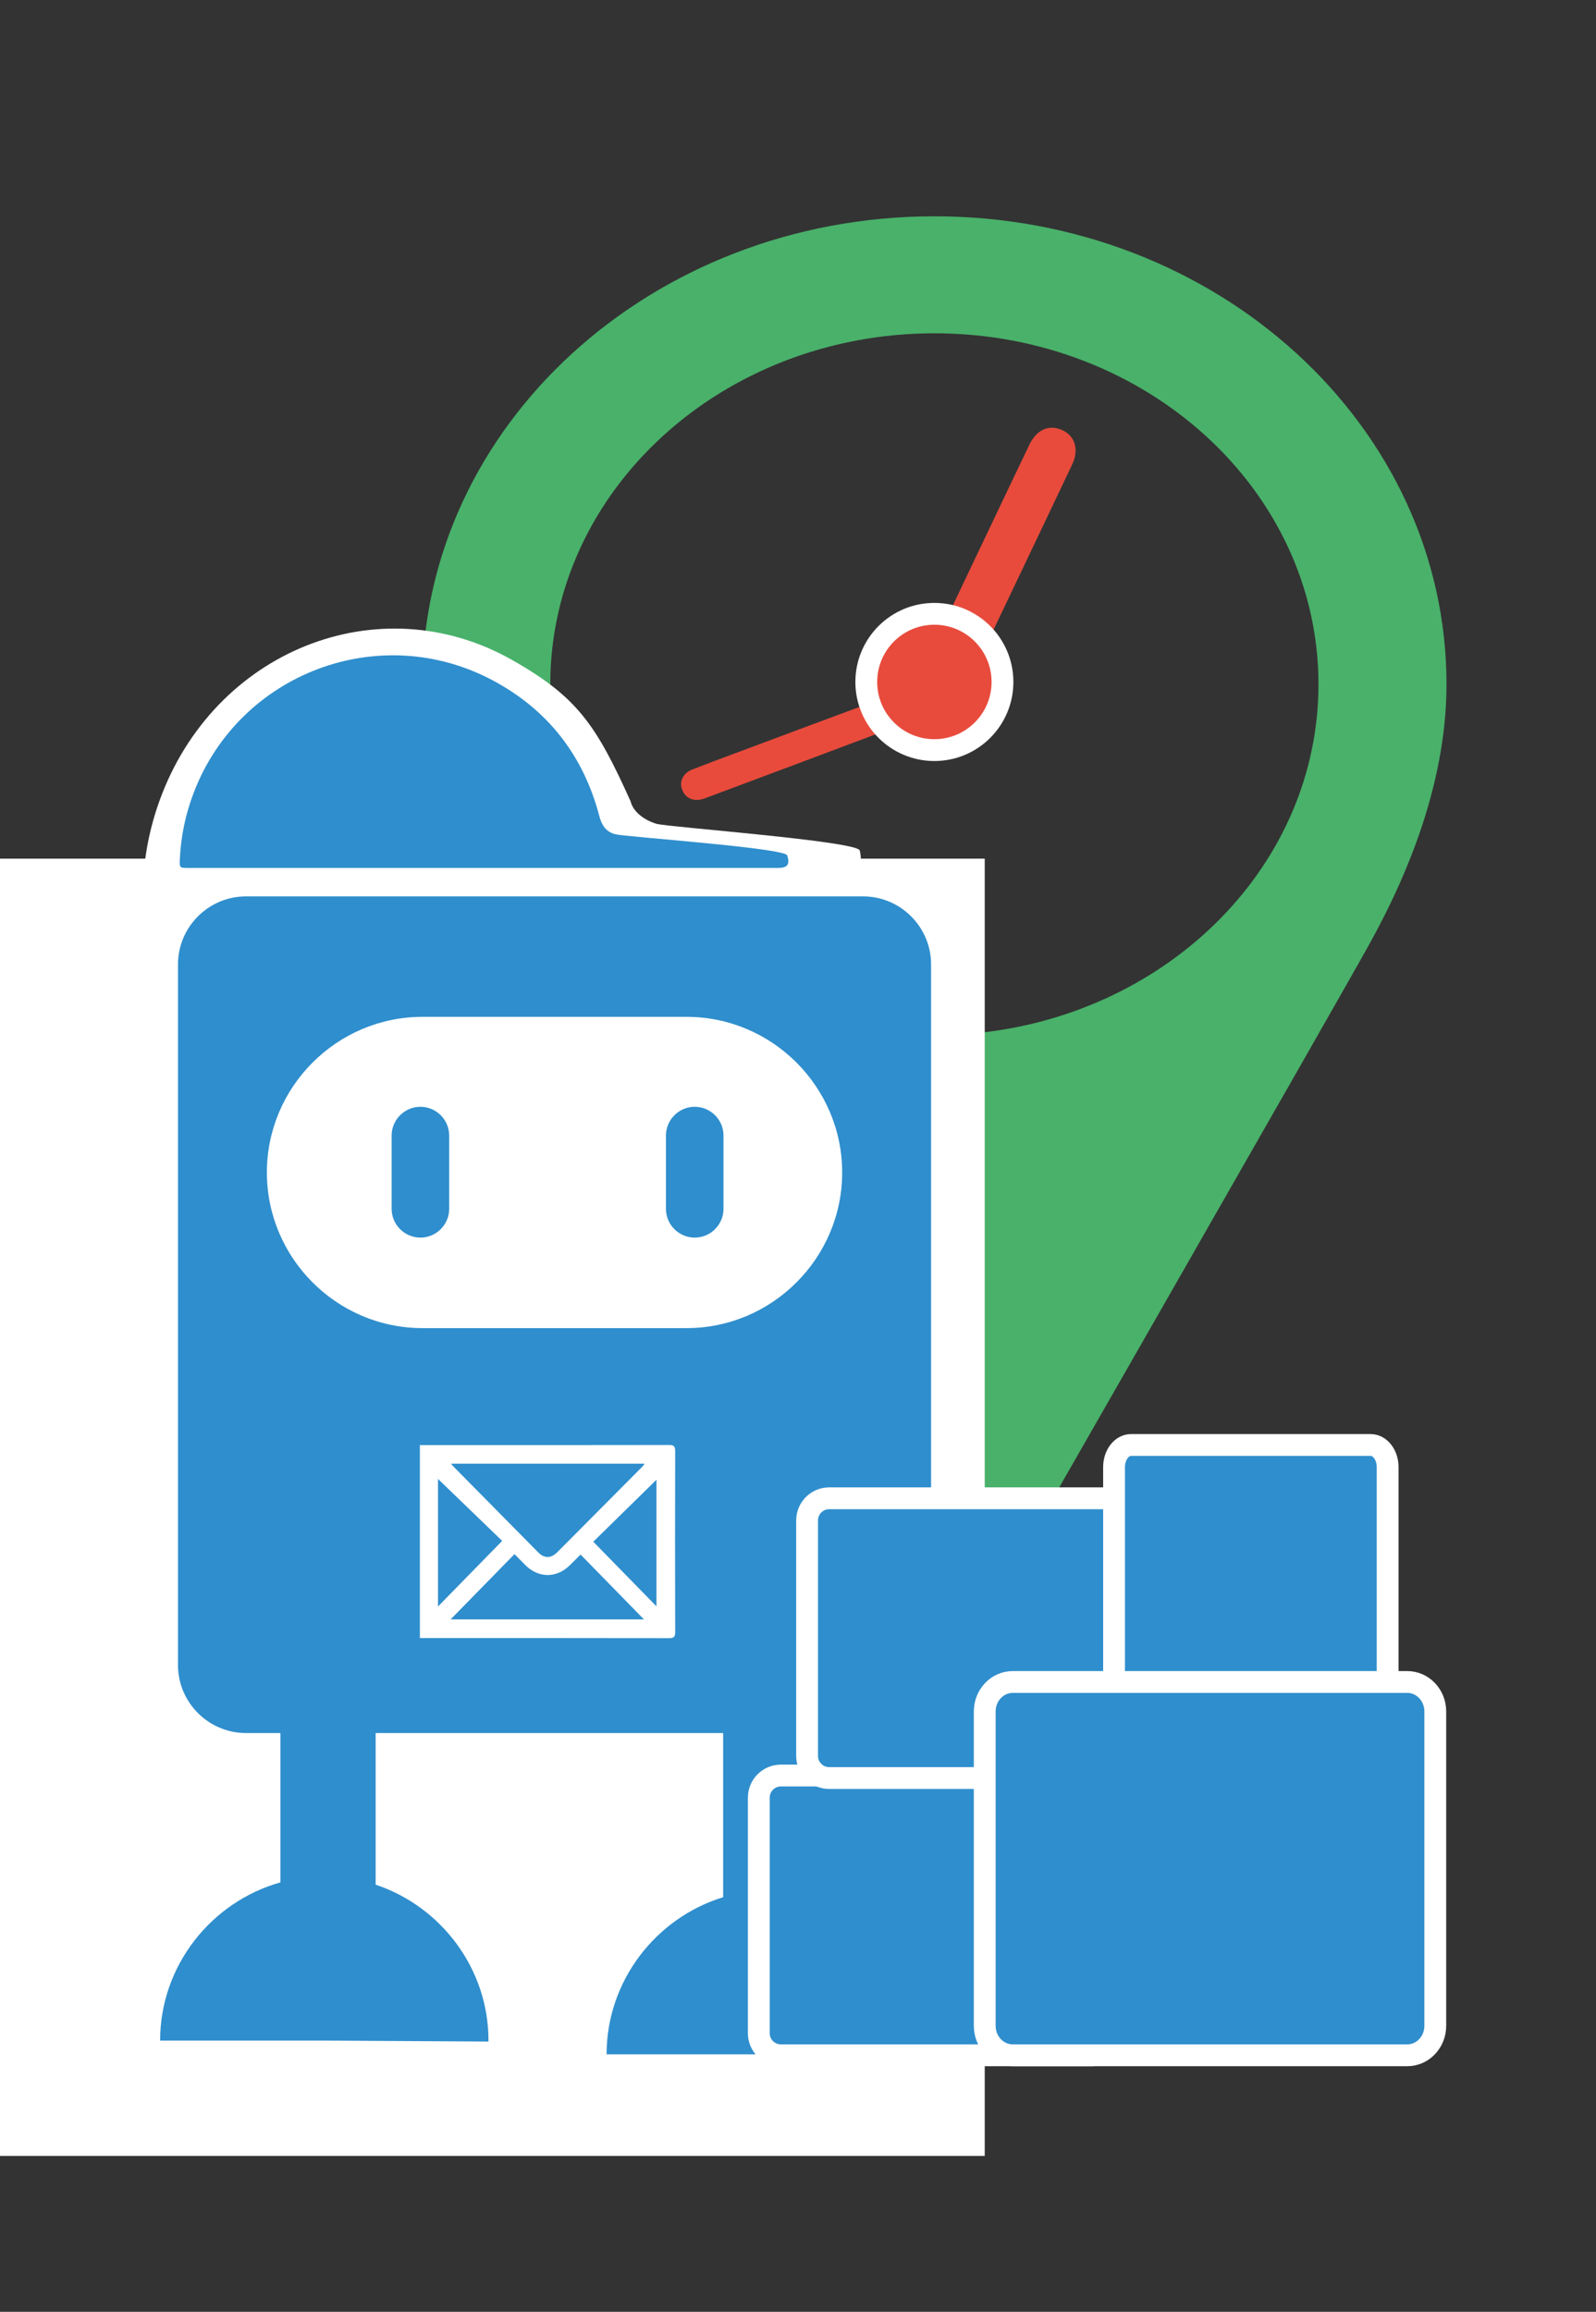 <?xml version="1.0" encoding="UTF-8" standalone="no"?>
<!-- Created with Inkscape (http://www.inkscape.org/) -->

<svg
   xmlns:dc="http://purl.org/dc/elements/1.1/"
   xmlns:cc="http://creativecommons.org/ns#"
   xmlns:rdf="http://www.w3.org/1999/02/22-rdf-syntax-ns#"
   xmlns:svg="http://www.w3.org/2000/svg"
   xmlns="http://www.w3.org/2000/svg"
   xmlns:sodipodi="http://sodipodi.sourceforge.net/DTD/sodipodi-0.dtd"
   xmlns:inkscape="http://www.inkscape.org/namespaces/inkscape"
   version="1.1"
   id="svg2"
   xml:space="preserve"
   width="1365.413"
   height="1976.427"
   viewBox="0 0 1365.413 1976.427"
   sodipodi:docname="court-circuitLogov2.svg"
   inkscape:version="0.92.1 r15371"><rect x="0" y="0" width="1365.413" height="1976.427" fill="#333333" stroke="none"/><defs
     id="defs6"><clipPath
       clipPathUnits="userSpaceOnUse"
       id="clipPath18"><path
         d="M 0,1482.324 H 1024.061 V 0 H 0 Z"
         id="path16"
         inkscape:connector-curvature="0" /></clipPath></defs><sodipodi:namedview
     pagecolor="#ffffff"
     bordercolor="#666666"
     borderopacity="1"
     objecttolerance="10"
     gridtolerance="10"
     guidetolerance="10"
     inkscape:pageopacity="0"
     inkscape:pageshadow="2"
     inkscape:window-width="1920"
     inkscape:window-height="1001"
     id="namedview4"
     showgrid="false"
     inkscape:zoom="0.11940741"
     inkscape:cx="682.70667"
     inkscape:cy="988.21338"
     inkscape:window-x="-9"
     inkscape:window-y="-9"
     inkscape:window-maximized="1"
     inkscape:current-layer="g10" /><g
     id="g10"
     inkscape:groupmode="layer"
     inkscape:label="court-circuitLogov2"
     transform="matrix(1.333,0,0,-1.333,0,1976.427)"><g
       id="g12"><g
         id="g14"
         clip-path="url(#clipPath18)"><g
           id="g20"
           transform="translate(681.741,1206.841)"><path
             d="m 0,0 c -8.434,3.83 -16.406,0.345 -21.041,-9.268 -4.508,-9.347 -8.963,-18.72 -13.426,-28.089 -15.31,-32.136 -30.638,-64.264 -45.878,-96.433 -18.309,-0.838 -32.895,-15.943 -32.895,-34.459 0,-0.972 0.05,-1.932 0.129,-2.883 -0.528,-0.268 -1.088,-0.522 -1.722,-0.756 -30.276,-11.163 -60.498,-22.47 -90.728,-33.753 -10.617,-3.962 -21.253,-7.878 -31.806,-12.005 -5.984,-2.34 -8.523,-7.591 -6.615,-12.815 2.065,-5.65 7.324,-7.984 13.65,-6.031 1.098,0.339 2.164,0.781 3.242,1.184 40.111,14.998 80.235,29.96 120.303,45.068 0.415,0.156 0.803,0.273 1.176,0.362 6.324,-7.846 16.008,-12.871 26.871,-12.871 19.053,0 34.5,15.446 34.5,34.5 0,8.589 -3.146,16.438 -8.339,22.477 19.74,41.206 39.368,82.465 58.972,123.736 C 10.906,-12.533 8.268,-3.754 0,0"
             style="fill:#e84b3c;fill-opacity:1;fill-rule:nonzero;stroke:none"
             id="path22"
             inkscape:connector-curvature="0" /></g><g
           id="g24"
           transform="translate(928.364,1043.826)"><path
             d="M 0,0 C 0,165.76 -147.156,300.135 -328.681,300.135 -510.206,300.135 -657.362,165.76 -657.362,0 c 0,-74.801 29.974,-143.205 79.542,-195.76 h 127.38 c -74.503,38.724 -124.751,111.88 -124.751,195.76 0,124.32 110.366,225.101 246.51,225.101 136.144,0 246.511,-100.781 246.511,-225.101 0,-115.522 -95.305,-210.693 -218.03,-223.588 v -0.143 -75.259 -306.285 c 0,0 226.942,395.907 250.291,437.879 C -20.873,-115.199 0,-57.532 0,0"
             style="fill:#49b16a;fill-opacity:1;fill-rule:nonzero;stroke:none"
             id="path26"
             inkscape:connector-curvature="0" /></g><path
           d="M 632,100 H 0 v 832 h 632 z"
           style="fill:#ffffff;fill-opacity:1;fill-rule:nonzero;stroke:none"
           id="path28"
           inkscape:connector-curvature="0" /><g
           id="g30"
           transform="translate(440.701,630.908)"><path
             d="m 0,0 h -169.606 c -54.897,0 -99.813,44.915 -99.813,99.812 v 0 c 0,54.897 44.916,99.813 99.813,99.813 H 0 c 54.897,0 99.812,-44.916 99.812,-99.813 v 0 C 99.812,44.915 54.897,0 0,0 m 84.533,-364.979 v 105.283 h 28.746 c 23.972,0 43.585,19.614 43.585,43.585 v 449.403 c 0,23.972 -19.613,43.585 -43.585,43.585 h -396.165 c -23.971,0 -43.584,-19.613 -43.584,-43.585 v -449.403 c 0,-23.971 19.613,-43.585 43.584,-43.585 h 22.168 v -95.78 c -44.321,-12.446 -77.223,-53.407 -77.223,-101.477 h 105.375 l 105.375,-0.613 c 0.001,0.205 0.001,0.408 0.001,0.613 0,46.317 -30.547,86.033 -72.419,100.004 v 97.253 H 23.424 v -105.283 c -43.104,-13.228 -74.822,-53.589 -74.822,-100.788 H 53.979 l 105.374,-0.614 c 0.001,0.205 0.002,0.409 0.002,0.614 0,47.199 -31.717,87.56 -74.822,100.788"
             style="fill:#2f8ecd;fill-opacity:1;fill-rule:nonzero;stroke:none"
             id="path32"
             inkscape:connector-curvature="0" /></g><g
           id="g34"
           transform="translate(269.823,688.949)"><path
             d="m 0,0 v 0 c -10.161,0 -18.474,8.313 -18.474,18.474 v 46.955 c 0,10.161 8.313,18.474 18.474,18.474 v 0 c 10.161,0 18.474,-8.313 18.474,-18.474 V 18.474 C 18.474,8.313 10.161,0 0,0"
             style="fill:#2f8ecd;fill-opacity:1;fill-rule:nonzero;stroke:none"
             id="path36"
             inkscape:connector-curvature="0" /></g><g
           id="g38"
           transform="translate(445.875,688.949)"><path
             d="m 0,0 v 0 c -10.161,0 -18.474,8.313 -18.474,18.474 v 46.955 c 0,10.161 8.313,18.474 18.474,18.474 v 0 c 10.161,0 18.474,-8.313 18.474,-18.474 V 18.474 C 18.474,8.313 10.161,0 0,0"
             style="fill:#2f8ecd;fill-opacity:1;fill-rule:nonzero;stroke:none"
             id="path40"
             inkscape:connector-curvature="0" /></g><g
           id="g42"
           transform="translate(643.388,1045.313)"><path
             d="m 0,0 c 0,-24.138 -19.567,-43.705 -43.705,-43.705 -24.138,0 -43.705,19.567 -43.705,43.705 0,24.138 19.567,43.705 43.705,43.705 C -19.567,43.705 0,24.138 0,0"
             style="fill:#e84b3c;fill-opacity:1;fill-rule:nonzero;stroke:none"
             id="path44"
             inkscape:connector-curvature="0" /></g><g
           id="g46"
           transform="translate(643.388,1045.313)"><path
             d="m 0,0 c 0,-24.138 -19.567,-43.705 -43.705,-43.705 -24.138,0 -43.705,19.567 -43.705,43.705 0,24.138 19.567,43.705 43.705,43.705 C -19.567,43.705 0,24.138 0,0 Z"
             style="fill:none;stroke:#ffffff;stroke-width:14;stroke-linecap:butt;stroke-linejoin:miter;stroke-miterlimit:10;stroke-dasharray:none;stroke-opacity:1"
             id="path48"
             inkscape:connector-curvature="0" /></g><g
           id="g50"
           transform="translate(272.777,908.296)"><path
             d="m 0,0 c 58.378,0 213.57,-0.002 271.948,0.002 7.217,0 9.178,21.604 7.033,28.956 -1.773,6.076 -123.049,14.969 -130.338,17.071 -6.963,2.009 -14.889,7.065 -16.705,14.426 -22.143,49.147 -34.304,67.07 -76.202,90.745 -85.617,48.38 -191.548,5.764 -226.19,-90.496 -6.212,-17.261 -9.775,-35.159 -10.543,-53.64 -0.292,-7.043 -0.152,-7.062 6.339,-7.062 C -116.439,-0.001 -58.219,0 0,0"
             style="fill:#ffffff;fill-opacity:1;fill-rule:nonzero;stroke:none"
             id="path52"
             inkscape:connector-curvature="0" /></g><g
           id="g54"
           transform="translate(268.817,926.036)"><path
             d="m 0,0 c 49.476,0 181.002,-0.001 230.478,0.001 6.116,0.001 7.778,2.176 5.96,8.03 -1.503,4.839 -104.285,11.919 -110.462,13.594 -5.902,1.599 -8.588,5.714 -10.127,11.576 -10.229,38.946 -33.104,68.342 -68.612,87.194 -72.561,38.523 -162.338,4.589 -191.698,-72.059 -5.265,-13.744 -8.284,-27.996 -8.935,-42.711 -0.248,-5.608 -0.129,-5.623 5.372,-5.623 C -98.683,-0.001 -49.341,0 0,0"
             style="fill:#2f8ecd;fill-opacity:1;fill-rule:nonzero;stroke:none"
             id="path56"
             inkscape:connector-curvature="0" /></g><g
           id="g58"
           transform="translate(380.778,493.908)"><path
             d="m 0,0 c 13.493,-13.795 26.872,-27.473 40.541,-41.447 v 81.2 C 27.201,26.672 13.711,13.444 0,0 m -58.479,0.536 c -14.022,13.53 -27.799,26.822 -41.181,39.733 v -81.801 c 13.828,14.126 27.256,27.844 41.181,42.068 M -91.592,-49.83 H 32.533 c -13.815,14.119 -27.206,27.803 -40.701,41.595 -2.463,-2.453 -4.642,-4.64 -6.839,-6.808 -8.544,-8.433 -20.085,-8.427 -28.574,0.018 -2.314,2.303 -4.596,4.637 -6.997,7.062 -13.725,-14.011 -27.16,-27.725 -41.014,-41.867 m 0.224,99.89 c 0.601,-0.707 0.912,-1.124 1.274,-1.491 18.256,-18.49 36.5,-36.991 54.79,-55.449 3.912,-3.948 8.193,-3.867 12.191,0.146 18.263,18.328 36.5,36.681 54.735,55.037 0.475,0.478 0.814,1.091 1.302,1.757 z m -19.93,11.912 h 3.524 c 52.1,0 104.2,-0.029 156.299,0.07 3.2,0.007 4.043,-0.857 4.034,-4.042 -0.109,-38.604 -0.109,-77.209 0,-115.813 0.009,-3.182 -0.828,-4.052 -4.031,-4.046 -52.1,0.1 -104.199,0.071 -156.299,0.071 h -3.527 z"
             style="fill:#ffffff;fill-opacity:1;fill-rule:nonzero;stroke:none"
             id="path60"
             inkscape:connector-curvature="0" /></g><g
           id="g62"
           transform="translate(715,178.701)"><path
             d="M 0,0 C 0,-7.828 -6.346,-14.173 -14.173,-14.173 H -213.827 C -221.654,-14.173 -228,-7.828 -228,0 v 151.077 c 0,7.827 6.346,14.173 14.173,14.173 H -14.173 C -6.346,165.25 0,158.904 0,151.077 Z"
             style="fill:#2f8ecd;fill-opacity:1;fill-rule:nonzero;stroke:none"
             id="path64"
             inkscape:connector-curvature="0" /></g><g
           id="g66"
           transform="translate(715,178.701)"><path
             d="M 0,0 C 0,-7.828 -6.346,-14.173 -14.173,-14.173 H -213.827 C -221.654,-14.173 -228,-7.828 -228,0 v 151.077 c 0,7.827 6.346,14.173 14.173,14.173 H -14.173 C -6.346,165.25 0,158.904 0,151.077 Z"
             style="fill:none;stroke:#ffffff;stroke-width:14;stroke-linecap:butt;stroke-linejoin:miter;stroke-miterlimit:10;stroke-dasharray:none;stroke-opacity:1"
             id="path68"
             inkscape:connector-curvature="0" /></g><g
           id="g70"
           transform="translate(746,356.511)"><path
             d="M 0,0 C 0,-7.828 -6.346,-14.173 -14.173,-14.173 H -213.827 C -221.654,-14.173 -228,-7.828 -228,0 v 151.077 c 0,7.827 6.346,14.173 14.173,14.173 H -14.173 C -6.346,165.25 0,158.904 0,151.077 Z"
             style="fill:#2f8ecd;fill-opacity:1;fill-rule:nonzero;stroke:none"
             id="path72"
             inkscape:connector-curvature="0" /></g><g
           id="g74"
           transform="translate(746,356.511)"><path
             d="M 0,0 C 0,-7.828 -6.346,-14.173 -14.173,-14.173 H -213.827 C -221.654,-14.173 -228,-7.828 -228,0 v 151.077 c 0,7.827 6.346,14.173 14.173,14.173 H -14.173 C -6.346,165.25 0,158.904 0,151.077 Z"
             style="fill:none;stroke:#ffffff;stroke-width:14;stroke-linecap:butt;stroke-linejoin:miter;stroke-miterlimit:10;stroke-dasharray:none;stroke-opacity:1"
             id="path76"
             inkscape:connector-curvature="0" /></g><g
           id="g78"
           transform="translate(890.587,390.701)"><path
             d="m 0,0 c 0,-7.828 -4.887,-14.173 -10.915,-14.173 h -153.757 c -6.028,0 -10.915,6.345 -10.915,14.173 v 151.077 c 0,7.827 4.887,14.173 10.915,14.173 H -10.915 C -4.887,165.25 0,158.904 0,151.077 Z"
             style="fill:#2f8ecd;fill-opacity:1;fill-rule:nonzero;stroke:none"
             id="path80"
             inkscape:connector-curvature="0" /></g><g
           id="g82"
           transform="translate(890.587,390.701)"><path
             d="m 0,0 c 0,-7.828 -4.887,-14.173 -10.915,-14.173 h -153.757 c -6.028,0 -10.915,6.345 -10.915,14.173 v 151.077 c 0,7.827 4.887,14.173 10.915,14.173 H -10.915 C -4.887,165.25 0,158.904 0,151.077 Z"
             style="fill:none;stroke:#ffffff;stroke-width:14;stroke-linecap:butt;stroke-linejoin:miter;stroke-miterlimit:10;stroke-dasharray:none;stroke-opacity:1"
             id="path84"
             inkscape:connector-curvature="0" /></g><g
           id="g86"
           transform="translate(921.173,183.44)"><path
             d="m 0,0 c 0,-10.445 -8.048,-18.913 -17.976,-18.913 h -253.221 c -9.928,0 -17.976,8.468 -17.976,18.913 v 201.597 c 0,10.446 8.048,18.913 17.976,18.913 H -17.976 C -8.048,220.51 0,212.043 0,201.597 Z"
             style="fill:#2f8ecd;fill-opacity:1;fill-rule:nonzero;stroke:none"
             id="path88"
             inkscape:connector-curvature="0" /></g><g
           id="g90"
           transform="translate(921.173,183.44)"><path
             d="m 0,0 c 0,-10.445 -8.048,-18.913 -17.976,-18.913 h -253.221 c -9.928,0 -17.976,8.468 -17.976,18.913 v 201.597 c 0,10.446 8.048,18.913 17.976,18.913 H -17.976 C -8.048,220.51 0,212.043 0,201.597 Z"
             style="fill:none;stroke:#ffffff;stroke-width:14;stroke-linecap:butt;stroke-linejoin:miter;stroke-miterlimit:10;stroke-dasharray:none;stroke-opacity:1"
             id="path92"
             inkscape:connector-curvature="0" /></g></g></g></g></svg>